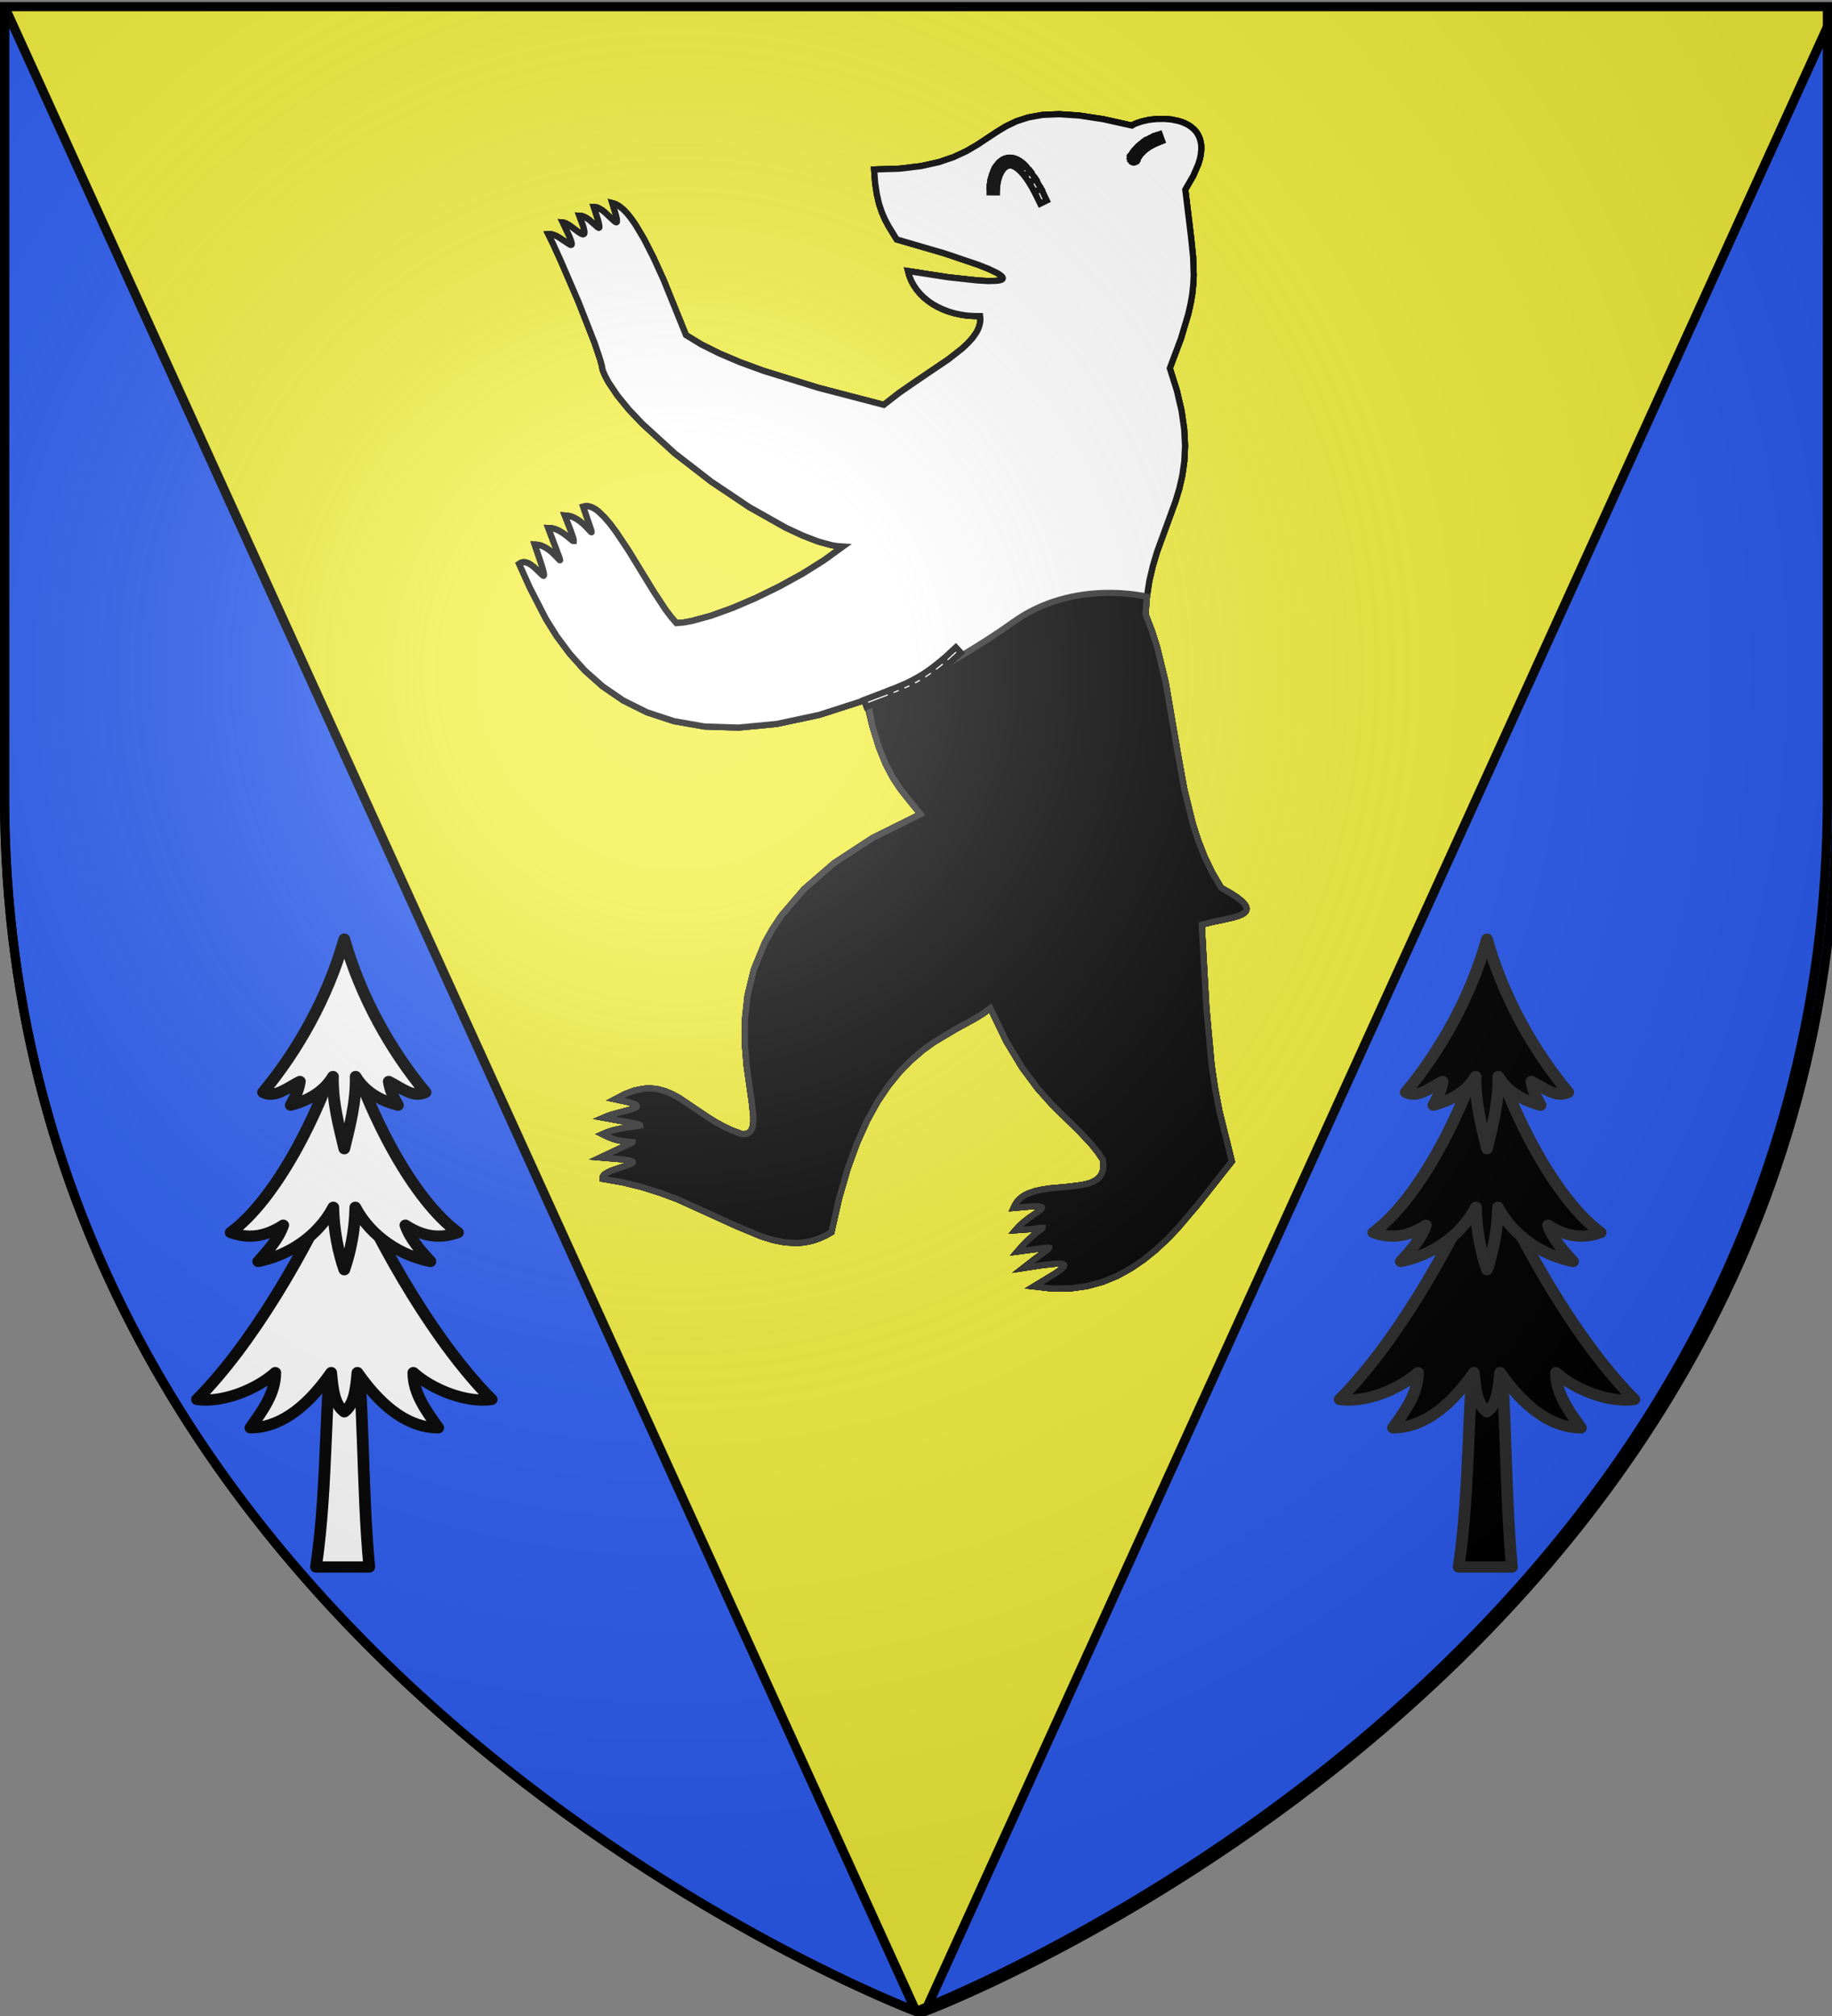 <svg xmlns="http://www.w3.org/2000/svg" xmlns:xlink="http://www.w3.org/1999/xlink" width="600" height="660" version="1.0"><rect width="100%" height="100%" fill="#808080" stroke="none"/><desc>Flag of Canton of Valais (Wallis)</desc><defs><radialGradient xlink:href="#b" id="c" cx="221.445" cy="226.331" r="300" fx="221.445" fy="226.331" gradientTransform="matrix(1.353 0 0 1.349 -77.63 -85.747)" gradientUnits="userSpaceOnUse"/><linearGradient id="b"><stop offset="0" style="stop-color:white;stop-opacity:.314"/><stop offset=".19" style="stop-color:white;stop-opacity:.251"/><stop offset=".6" style="stop-color:#6b6b6b;stop-opacity:.125"/><stop offset="1" style="stop-color:black;stop-opacity:.125"/></linearGradient></defs><g style="display:inline"><path d="M300 658.5s298.5-112.32 298.5-397.772V2.176H1.5v258.552C1.5 546.18 300 658.5 300 658.5" style="fill:#f2ef3c;fill-opacity:1;fill-rule:evenodd;stroke:none;stroke-width:1px;stroke-linecap:butt;stroke-linejoin:miter;stroke-opacity:1"/><path d="M300 658.5 1.5 2.176v258.552C1.5 546.18 300 658.5 300 658.5zM303 658.5 601.5 2.177v258.551C601.5 546.18 303 658.5 303 658.5z" style="fill:#2b5df2;fill-opacity:1;fill-rule:evenodd;stroke:#000;stroke-width:3;stroke-linecap:butt;stroke-linejoin:miter;stroke-miterlimit:4;stroke-dasharray:none;stroke-opacity:1"/></g><g style="display:inline"><g style="fill:#fff;fill-opacity:1;fill-rule:evenodd;stroke:#000;stroke-width:84.338;stroke-miterlimit:4;stroke-dasharray:none;stroke-opacity:1;display:inline"><desc style="fill:#fff;fill-opacity:1;stroke:#000;stroke-width:84.338;stroke-miterlimit:4;stroke-dasharray:none;stroke-opacity:1;visibility:visible" transform="matrix(.024 0 0 .024 160.022 30.38)">Master slide</desc><g style="fill:#fff;fill-opacity:1;stroke:#000;stroke-width:84.338;stroke-miterlimit:4;stroke-dasharray:none;stroke-opacity:1;visibility:visible" transform="matrix(.024 0 0 .024 160.022 30.38)"><desc>Slide</desc><g style="fill:#fff;fill-opacity:1;stroke:#000;stroke-width:84.338;stroke-miterlimit:4;stroke-dasharray:none;stroke-opacity:1"><desc>Group</desc><g style="fill:#fff;fill-opacity:1;stroke:#000;stroke-width:84.338;stroke-miterlimit:4;stroke-dasharray:none;stroke-opacity:1"><desc>Drawing</desc><g style="fill:#fff;fill-opacity:1;stroke:#000;stroke-width:84.338;stroke-miterlimit:4;stroke-dasharray:none;stroke-opacity:1"><path d="m5723 2431 19 68 26 65 34 62 40 59 46 55 52 52 58 47 63 44 68 38 72 34 77 29 80 24 83 18 86 13 89 6 91 1 4 38-2 38-7 38-11 37-15 37-20 37-52 74-66 73-78 73-187 146-442 299-227 157-211 164-898-234-749-232-319-117-282-120-244-122-208-127-305-753-138-303-128-252-120-201-57-81-54-68-53-55-52-42-25-16-24-13-24-9-24-6 49 162 11 49 2 18 1 14-1 9-1 4-2 2-2 2-2 1h-3l-3-1-8-3-8-6-21-18-121-113-35-27-36-21-18-9-19-6-17-3-18-1 53 165 14 53 7 36 1 12v8l-1 4-1 2-2 1-2 1-2 1-3-1-6-3-7-4-9-7-103-90-32-23-34-19-18-7-17-6-18-3-18-1 55 150 11 48 3 17v14l-2 11-1 4-2 3-3 2-3 2-3 1-4 1h-4l-4-1-10-3-11-5-12-7-27-18-30-22-64-48-31-22-31-18-14-7-14-5-12-4-12-1 83 176 23 57 12 39 3 13v10l-1 4-1 3-2 2-2 1-3 1h-3l-8-2-9-5-11-6-128-85-38-22-39-16-19-6-19-4-19-2-18 1 69 141 99 217 243 563 222 566 74 221 23 83 11 62 35 81 46 86 121 180 155 190 186 196 439 401 500 387 519 348 499 281 230 107 210 81 186 51 81 13 74 5-261 189-295 185-317 174-324 158-316 135-295 106-259 70-111 20-97 8-72-83-77-102-161-245-341-557-171-256-82-110-81-94-77-74-37-28-37-22-35-15-34-8-33-1-32 8 108 315 4 15 1 10v6l-1 1h-3l-2-1-6-5-16-17-53-56-35-34-41-34-45-31-50-26-27-10-27-7-29-5-29-2 78 200 37 109 4 16 2 11v4l-1 3-1 3v1h-1l-1 1h-3l-3-1-3-1-8-5-9-7-53-44-35-28-39-27-43-26-46-21-25-7-25-6-25-3-26-1 146 387 12 35 2 10v6l-1 1h-3l-2-2-6-5-8-8-50-52-34-33-39-34-45-31-49-25-25-10-27-7-28-5-28-1 87 256 24 79 13 52 2 17v12l-1 4-1 2-1 1-1 1h-1l-2 1-3-1-3-1-8-6-22-19-60-59-36-33-39-30-20-12-20-11-21-7-20-5-21-1-19 3-20 8-19 13 144 320 221 430 147 235 176 237 207 231 243 216 282 193 323 161 368 121 416 73 467 15 522-50 580-124 640-206 83 358 89 288 93 230 96 183 97 148 97 125 186 229-652 324-526 343-412 357-312 365-122 184-102 184-149 364-86 355-37 342v321l25 297 70 493 20 187 1 75-7 63-8 27-10 23-12 20-16 16-20 12-22 8-27 5-30 1-134-49-123-58-115-63-106-67-383-258-93-50-94-40-97-27-50-8-52-4h-53l-55 5-116 24-126 47-136 71 186 40 57 17 20 8 15 7 11 8 3 3 3 4 1 3 1 4-1 3-1 3-3 4-3 3-9 6-13 7-15 6-38 13-46 13-108 28-114 32-55 19-49 21 446 81 39 11 11 4 3 2 2 2 1 1v2h-1l-1 2-3 1-10 3-13 3-212 31-70 14-71 17-70 23-65 28 74 36 69 27 65 18 57 12 139 15h2l2 1h1v2l-1 1-2 2-6 4-66 29-361 170 285 24 83 12 29 6 21 6 13 6 5 4 2 3 2 3v2l-1 1-1 4-3 3-10 7-14 8-40 15-225 77-51 24-21 13-19 13-14 14-10 15-3 7-2 8v8l1 8 281 49 263 65 246 78 232 86 801 364 346 144 164 50 160 31 158 8 78-6 78-12 79-20 78-28 79-36 79-45 104-459 116-403 128-352 136-303 144-261 150-222 153-188 155-157 154-133 153-111 293-176 264-144 116-71 103-76 218 452 216 358 210 283 203 227 374 366 166 178 76 96 72 104 8 55v49l-6 43-12 39-18 33-23 29-29 25-33 21-37 18-41 15-91 22-210 26-225 20-109 16-103 23-94 33-43 22-39 25-34 30-31 34-26 39-20 44 221-20 72-3 50 2 17 2 12 4 5 2 3 2 3 3 1 3 1 3-1 3-1 4-2 4-7 8-10 10-28 22-37 26-90 62-97 77-45 43-41 47 184-13 117-13 35-5 22-1h6l2 1h1v3l-1 2-2 2-14 11-24 18-74 57-103 93-59 62-64 74 332-44 45-6 31-3h10l8 2 2 1 2 1v1h1v2l-1 2-2 3-5 6-19 16-70 51-110 80-145 113 260-40 175-19 57-1 22 1 17 3 13 4 5 2 4 3 3 3 1 4 1 3v4l-1 5-2 4-6 10-11 12-13 12-37 29-49 34-293 178 257 30 241-3 227-32 212-58 199-82 186-103 175-119 165-133 155-145 145-152 269-317 468-592-170-686-59-307-47-319-71-778-64-1138 141-37 152-31 142-33 61-18 51-21 21-12 17-13 13-14 9-15 3-8 1-8 1-9-1-9-6-19-11-21-17-22-24-25-66-54-95-62-127-72-121-206-104-214-87-222-74-228-116-471-88-485-167-976-115-474-73-230-87-224 19-241 34-220 48-202 56-189 252-690 53-175 41-182 27-193 10-209-12-227-36-250-64-275-96-305 152-405 99-332 33-145 23-135 13-129 6-123-8-246-27-262-80-660 108-186 70-162 22-73 13-67 5-63-1-57-9-52-14-47-21-43-25-39-31-34-35-30-38-26-42-22-45-19-47-15-100-21-103-8-103 2-99 11-91 20-79 26-34 15-29 17-391-87-329-50-274-18-228 10-191 34-163 53-142 68-131 80-263 174-148 86-172 80-202 69-243 54-292 35-349 11 14 183 23 154 30 131 38 113 43 100 49 92 111 181 652 190 453 153 154 61 108 52 37 22 25 20 9 9 6 8 3 8 1 7-2 7-5 6-7 5-10 5-28 7-38 5-107 3-145-8-405-44z" style="fill:#fff;fill-opacity:1;stroke:#000;stroke-width:84.338;stroke-miterlimit:4;stroke-dasharray:none;stroke-opacity:1"/><path d="m5723 2431 19 68 26 65 34 62 40 59 46 55 52 52 58 47 63 44 68 38 72 34 77 29 80 24 83 18 86 13 89 6 91 1 4 38-2 38-7 38-11 37-15 37-20 37-52 74-66 73-78 73-187 146-442 299-227 157-211 164-898-234-749-232-319-117-282-120-244-122-208-127-305-753-138-303-128-252-120-201-57-81-54-68-53-55-52-42-25-16-24-13-24-9-24-6 49 162 11 49 2 18 1 14-1 9-1 4-2 2-2 2-2 1h-3l-3-1-8-3-8-6-21-18-121-113-35-27-36-21-18-9-19-6-17-3-18-1 53 165 14 53 7 36 1 12v8l-1 4-1 2-2 1-2 1-2 1-3-1-6-3-7-4-9-7-103-90-32-23-34-19-18-7-17-6-18-3-18-1 55 150 11 48 3 17v14l-2 11-1 4-2 3-3 2-3 2-3 1-4 1h-4l-4-1-10-3-11-5-12-7-27-18-30-22-64-48-31-22-31-18-14-7-14-5-12-4-12-1 83 176 23 57 12 39 3 13v10l-1 4-1 3-2 2-2 1-3 1h-3l-8-2-9-5-11-6-128-85-38-22-39-16-19-6-19-4-19-2-18 1 69 141 99 217 243 563 222 566 74 221 23 83 11 62 35 81 46 86 121 180 155 190 186 196 439 401 500 387 519 348 499 281 230 107 210 81 186 51 81 13 74 5-261 189-295 185-317 174-324 158-316 135-295 106-259 70-111 20-97 8-72-83-77-102-161-245-341-557-171-256-82-110-81-94-77-74-37-28-37-22-35-15-34-8-33-1-32 8 108 315 4 15 1 10v6l-1 1h-3l-2-1-6-5-16-17-53-56-35-34-41-34-45-31-50-26-27-10-27-7-29-5-29-2 78 200 37 109 4 16 2 11v4l-1 3-1 3v1h-1l-1 1h-3l-3-1-3-1-8-5-9-7-53-44-35-28-39-27-43-26-46-21-25-7-25-6-25-3-26-1 146 387 12 35 2 10v6l-1 1h-3l-2-2-6-5-8-8-50-52-34-33-39-34-45-31-49-25-25-10-27-7-28-5-28-1 87 256 24 79 13 52 2 17v12l-1 4-1 2-1 1-1 1h-1l-2 1-3-1-3-1-8-6-22-19-60-59-36-33-39-30-20-12-20-11-21-7-20-5-21-1-19 3-20 8-19 13 144 320 221 430 147 235 176 237 207 231 243 216 282 193 323 161 368 121 416 73 467 15 522-50 580-124 640-206 83 358 89 288 93 230 96 183 97 148 97 125 186 229-652 324-526 343-412 357-312 365-122 184-102 184-149 364-86 355-37 342v321l25 297 70 493 20 187 1 75-7 63-8 27-10 23-12 20-16 16-20 12-22 8-27 5-30 1-134-49-123-58-115-63-106-67-383-258-93-50-94-40-97-27-50-8-52-4h-53l-55 5-116 24-126 47-136 71 186 40 57 17 20 8 15 7 11 8 3 3 3 4 1 3 1 4-1 3-1 3-3 4-3 3-9 6-13 7-15 6-38 13-46 13-108 28-114 32-55 19-49 21 446 81 39 11 11 4 3 2 2 2 1 1v2h-1l-1 2-3 1-10 3-13 3-212 31-70 14-71 17-70 23-65 28 74 36 69 27 65 18 57 12 139 15h2l2 1h1v2l-1 1-2 2-6 4-66 29-361 170 285 24 83 12 29 6 21 6 13 6 5 4 2 3 2 3v2l-1 1-1 4-3 3-10 7-14 8-40 15-225 77-51 24-21 13-19 13-14 14-10 15-3 7-2 8v8l1 8 281 49 263 65 246 78 232 86 801 364 346 144 164 50 160 31 158 8 78-6 78-12 79-20 78-28 79-36 79-45 104-459 116-403 128-352 136-303 144-261 150-222 153-188 155-157 154-133 153-111 293-176 264-144 116-71 103-76 218 452 216 358 210 283 203 227 374 366 166 178 76 96 72 104 8 55v49l-6 43-12 39-18 33-23 29-29 25-33 21-37 18-41 15-91 22-210 26-225 20-109 16-103 23-94 33-43 22-39 25-34 30-31 34-26 39-20 44 221-20 72-3 50 2 17 2 12 4 5 2 3 2 3 3 1 3 1 3-1 3-1 4-2 4-7 8-10 10-28 22-37 26-90 62-97 77-45 43-41 47 184-13 117-13 35-5 22-1h6l2 1h1v3l-1 2-2 2-14 11-24 18-74 57-103 93-59 62-64 74 332-44 45-6 31-3h10l8 2 2 1 2 1v1h1v2l-1 2-2 3-5 6-19 16-70 51-110 80-145 113 260-40 175-19 57-1 22 1 17 3 13 4 5 2 4 3 3 3 1 4 1 3v4l-1 5-2 4-6 10-11 12-13 12-37 29-49 34-293 178 257 30 241-3 227-32 212-58 199-82 186-103 175-119 165-133 155-145 145-152 269-317 468-592-170-686-59-307-47-319-71-778-64-1138 141-37 152-31 142-33 61-18 51-21 21-12 17-13 13-14 9-15 3-8 1-8 1-9-1-9-6-19-11-21-17-22-24-25-66-54-95-62-127-72-121-206-104-214-87-222-74-228-116-471-88-485-167-976-115-474-73-230-87-224 19-241 34-220 48-202 56-189 252-690 53-175 41-182 27-193 10-209-12-227-36-250-64-275-96-305 152-405 99-332 33-145 23-135 13-129 6-123-8-246-27-262-80-660 108-186 70-162 22-73 13-67 5-63-1-57-9-52-14-47-21-43-25-39-31-34-35-30-38-26-42-22-45-19-47-15-100-21-103-8-103 2-99 11-91 20-79 26-34 15-29 17-391-87-329-50-274-18-228 10-191 34-163 53-142 68-131 80-263 174-148 86-172 80-202 69-243 54-292 35-349 11 14 183 23 154 30 131 38 113 43 100 49 92 111 181 652 190 453 153 154 61 108 52 37 22 25 20 9 9 6 8 3 8 1 7-2 7-5 6-7 5-10 5-28 7-38 5-107 3-145-8-405-44-547-85" style="fill:#fff;fill-opacity:1;stroke:#000;stroke-width:84.338;stroke-miterlimit:4;stroke-dasharray:none;stroke-opacity:1"/></g></g><g style="fill:#fff;fill-opacity:1;stroke:#000;stroke-width:84.338;stroke-miterlimit:4;stroke-dasharray:none;stroke-opacity:1"><desc>Drawing</desc><g style="fill:#fff;fill-opacity:1;stroke:#000;stroke-width:84.338;stroke-miterlimit:4;stroke-dasharray:none;stroke-opacity:1"><g style="fill:#fff;fill-opacity:1;stroke:#000;stroke-width:84.338;stroke-miterlimit:4;stroke-dasharray:none;stroke-opacity:1"><path d="m6837 1358 1-63h100l-1 64h-50zM6888 1295h-50v-5z" style="fill:#fff;fill-opacity:1;stroke:#000;stroke-width:84.338;stroke-miterlimit:4;stroke-dasharray:none;stroke-opacity:1"/><path d="m6838 1290 7-65 50 5 49 6-7 65-49-6z" style="fill:#fff;fill-opacity:1;stroke:#000;stroke-width:84.338;stroke-miterlimit:4;stroke-dasharray:none;stroke-opacity:1"/><path d="m6895 1230-50-5 1-5z" style="fill:#fff;fill-opacity:1;stroke:#000;stroke-width:84.338;stroke-miterlimit:4;stroke-dasharray:none;stroke-opacity:1"/><path d="m6846 1220 13-63 49 10 49 11-13 63-49-11z" style="fill:#fff;fill-opacity:1;stroke:#000;stroke-width:84.338;stroke-miterlimit:4;stroke-dasharray:none;stroke-opacity:1"/><path d="m6908 1167-49-10 2-6z" style="fill:#fff;fill-opacity:1;stroke:#000;stroke-width:84.338;stroke-miterlimit:4;stroke-dasharray:none;stroke-opacity:1"/><path d="m6861 1151 20-60 47 16 48 16-20 60-48-16z" style="fill:#fff;fill-opacity:1;stroke:#000;stroke-width:84.338;stroke-miterlimit:4;stroke-dasharray:none;stroke-opacity:1"/><path d="m6928 1107-47-16 2-6z" style="fill:#fff;fill-opacity:1;stroke:#000;stroke-width:84.338;stroke-miterlimit:4;stroke-dasharray:none;stroke-opacity:1"/><path d="m6883 1085 26-54 45 22 45 22-26 54-45-22z" style="fill:#fff;fill-opacity:1;stroke:#000;stroke-width:84.338;stroke-miterlimit:4;stroke-dasharray:none;stroke-opacity:1"/><path d="m6954 1053-45-22 3-5z" style="fill:#fff;fill-opacity:1;stroke:#000;stroke-width:84.338;stroke-miterlimit:4;stroke-dasharray:none;stroke-opacity:1"/><path d="m6912 1026 15-24 42 27 43 26-15 25-43-27z" style="fill:#fff;fill-opacity:1;stroke:#000;stroke-width:84.338;stroke-miterlimit:4;stroke-dasharray:none;stroke-opacity:1"/><path d="m6969 1029-42-27 3-3z" style="fill:#fff;fill-opacity:1;stroke:#000;stroke-width:84.338;stroke-miterlimit:4;stroke-dasharray:none;stroke-opacity:1"/><path d="m6930 999 16-22 40 30 40 30-17 22-40-30z" style="fill:#fff;fill-opacity:1;stroke:#000;stroke-width:84.338;stroke-miterlimit:4;stroke-dasharray:none;stroke-opacity:1"/><path d="m6986 1007-40-30 4-4z" style="fill:#fff;fill-opacity:1;stroke:#000;stroke-width:84.338;stroke-miterlimit:4;stroke-dasharray:none;stroke-opacity:1"/><path d="m6950 973 18-20 36 35 37 34-18 19-37-34z" style="fill:#fff;fill-opacity:1;stroke:#000;stroke-width:84.338;stroke-miterlimit:4;stroke-dasharray:none;stroke-opacity:1"/><path d="m7004 988-36-35 4-4z" style="fill:#fff;fill-opacity:1;stroke:#000;stroke-width:84.338;stroke-miterlimit:4;stroke-dasharray:none;stroke-opacity:1"/><path d="m6972 949 19-16 33 38 32 38-20 17-32-38z" style="fill:#fff;fill-opacity:1;stroke:#000;stroke-width:84.338;stroke-miterlimit:4;stroke-dasharray:none;stroke-opacity:1"/><path d="m7024 971-33-38 6-4z" style="fill:#fff;fill-opacity:1;stroke:#000;stroke-width:84.338;stroke-miterlimit:4;stroke-dasharray:none;stroke-opacity:1"/><path d="m6997 929 20-13 27 42 27 42-20 13-27-42z" style="fill:#fff;fill-opacity:1;stroke:#000;stroke-width:84.338;stroke-miterlimit:4;stroke-dasharray:none;stroke-opacity:1"/><path d="m7044 958-27-42 7-4z" style="fill:#fff;fill-opacity:1;stroke:#000;stroke-width:84.338;stroke-miterlimit:4;stroke-dasharray:none;stroke-opacity:1"/><path d="m7024 912 22-10 20 46 21 46-22 9-21-45z" style="fill:#fff;fill-opacity:1;stroke:#000;stroke-width:84.338;stroke-miterlimit:4;stroke-dasharray:none;stroke-opacity:1"/><path d="m7066 948-20-46 8-2z" style="fill:#fff;fill-opacity:1;stroke:#000;stroke-width:84.338;stroke-miterlimit:4;stroke-dasharray:none;stroke-opacity:1"/><path d="m7054 900 23-7 13 49 12 48-23 6-13-48z" style="fill:#fff;fill-opacity:1;stroke:#000;stroke-width:84.338;stroke-miterlimit:4;stroke-dasharray:none;stroke-opacity:1"/><path d="m7090 942-13-49 8-1z" style="fill:#fff;fill-opacity:1;stroke:#000;stroke-width:84.338;stroke-miterlimit:4;stroke-dasharray:none;stroke-opacity:1"/><path d="m7085 892 25-2 4 50 4 49-24 3-4-50z" style="fill:#fff;fill-opacity:1;stroke:#000;stroke-width:84.338;stroke-miterlimit:4;stroke-dasharray:none;stroke-opacity:1"/><path d="m7114 940-4-50h8z" style="fill:#fff;fill-opacity:1;stroke:#000;stroke-width:84.338;stroke-miterlimit:4;stroke-dasharray:none;stroke-opacity:1"/><path d="m7118 890 26 2-4 50-4 50-26-3 4-49zM7140 942l4-50 8 1z" style="fill:#fff;fill-opacity:1;stroke:#000;stroke-width:84.338;stroke-miterlimit:4;stroke-dasharray:none;stroke-opacity:1"/><path d="m7152 893 27 7-12 49-12 48-27-7 12-48z" style="fill:#fff;fill-opacity:1;stroke:#000;stroke-width:84.338;stroke-miterlimit:4;stroke-dasharray:none;stroke-opacity:1"/><path d="m7167 949 12-49 7 2z" style="fill:#fff;fill-opacity:1;stroke:#000;stroke-width:84.338;stroke-miterlimit:4;stroke-dasharray:none;stroke-opacity:1"/><path d="m7186 902 28 12-19 46-19 46-28-11 19-46z" style="fill:#fff;fill-opacity:1;stroke:#000;stroke-width:84.338;stroke-miterlimit:4;stroke-dasharray:none;stroke-opacity:1"/><path d="m7195 960 19-46 6 3z" style="fill:#fff;fill-opacity:1;stroke:#000;stroke-width:84.338;stroke-miterlimit:4;stroke-dasharray:none;stroke-opacity:1"/><path d="m7220 917 29 17-25 43-25 43-29-16 25-44z" style="fill:#fff;fill-opacity:1;stroke:#000;stroke-width:84.338;stroke-miterlimit:4;stroke-dasharray:none;stroke-opacity:1"/><path d="m7224 977 25-43 5 3z" style="fill:#fff;fill-opacity:1;stroke:#000;stroke-width:84.338;stroke-miterlimit:4;stroke-dasharray:none;stroke-opacity:1"/><path d="m7254 937 30 22-30 40-29 41-30-23 29-40z" style="fill:#fff;fill-opacity:1;stroke:#000;stroke-width:84.338;stroke-miterlimit:4;stroke-dasharray:none;stroke-opacity:1"/><path d="m7254 999 30-40 4 3z" style="fill:#fff;fill-opacity:1;stroke:#000;stroke-width:84.338;stroke-miterlimit:4;stroke-dasharray:none;stroke-opacity:1"/><path d="m7288 962 31 28-33 37-33 38-32-28 33-38z" style="fill:#fff;fill-opacity:1;stroke:#000;stroke-width:84.338;stroke-miterlimit:4;stroke-dasharray:none;stroke-opacity:1"/><path d="m7286 1027 33-37 4 4z" style="fill:#fff;fill-opacity:1;stroke:#000;stroke-width:84.338;stroke-miterlimit:4;stroke-dasharray:none;stroke-opacity:1"/><path d="m7323 994 66 74-37 33-38 34-66-75 38-33z" style="fill:#fff;fill-opacity:1;stroke:#000;stroke-width:84.338;stroke-miterlimit:4;stroke-dasharray:none;stroke-opacity:1"/><path d="m7352 1101 37-33 4 5z" style="fill:#fff;fill-opacity:1;stroke:#000;stroke-width:84.338;stroke-miterlimit:4;stroke-dasharray:none;stroke-opacity:1"/><path d="m7393 1073 69 100-41 29-41 28-69-100 41-29z" style="fill:#fff;fill-opacity:1;stroke:#000;stroke-width:84.338;stroke-miterlimit:4;stroke-dasharray:none;stroke-opacity:1"/><path d="m7421 1202 41-29 3 4z" style="fill:#fff;fill-opacity:1;stroke:#000;stroke-width:84.338;stroke-miterlimit:4;stroke-dasharray:none;stroke-opacity:1"/><path d="m7465 1177 73 129-43 25-44 25-73-129 43-25z" style="fill:#fff;fill-opacity:1;stroke:#000;stroke-width:84.338;stroke-miterlimit:4;stroke-dasharray:none;stroke-opacity:1"/><path d="m7495 1331 43-25 2 3zM7540 1309l77 160-45 22-45 22-77-160 45-22z" style="fill:#fff;fill-opacity:1;stroke:#000;stroke-width:84.338;stroke-miterlimit:4;stroke-dasharray:none;stroke-opacity:1"/></g></g></g><g style="fill:#fff;fill-opacity:1;stroke:#000;stroke-width:84.338;stroke-miterlimit:4;stroke-dasharray:none;stroke-opacity:1"><desc>Drawing</desc><g style="fill:#fff;fill-opacity:1;stroke:#000;stroke-width:84.338;stroke-miterlimit:4;stroke-dasharray:none;stroke-opacity:1"><g style="fill:#fff;fill-opacity:1;stroke:#000;stroke-width:84.338;stroke-miterlimit:4;stroke-dasharray:none;stroke-opacity:1"><path d="m9192 658-56 21-18-47-17-47 57-21 17 47z" style="fill:#fff;fill-opacity:1;stroke:#000;stroke-width:84.338;stroke-miterlimit:4;stroke-dasharray:none;stroke-opacity:1"/><path d="m9118 632-20-46 3-1z" style="fill:#fff;fill-opacity:1;stroke:#000;stroke-width:84.338;stroke-miterlimit:4;stroke-dasharray:none;stroke-opacity:1"/><path d="m9138 678-50 22-20-46-20-46 50-22 20 46z" style="fill:#fff;fill-opacity:1;stroke:#000;stroke-width:84.338;stroke-miterlimit:4;stroke-dasharray:none;stroke-opacity:1"/><path d="m9068 654-23-44 3-2z" style="fill:#fff;fill-opacity:1;stroke:#000;stroke-width:84.338;stroke-miterlimit:4;stroke-dasharray:none;stroke-opacity:1"/><path d="m9091 698-45 24-23-45-23-44 45-23 23 44z" style="fill:#fff;fill-opacity:1;stroke:#000;stroke-width:84.338;stroke-miterlimit:4;stroke-dasharray:none;stroke-opacity:1"/><path d="m9023 677-26-43 3-1z" style="fill:#fff;fill-opacity:1;stroke:#000;stroke-width:84.338;stroke-miterlimit:4;stroke-dasharray:none;stroke-opacity:1"/><path d="m9048 720-39 24-26-43-26-43 40-24 26 43z" style="fill:#fff;fill-opacity:1;stroke:#000;stroke-width:84.338;stroke-miterlimit:4;stroke-dasharray:none;stroke-opacity:1"/><path d="m8983 701-29-41 3-2z" style="fill:#fff;fill-opacity:1;stroke:#000;stroke-width:84.338;stroke-miterlimit:4;stroke-dasharray:none;stroke-opacity:1"/><path d="m9011 742-34 24-29-41-29-41 35-24 29 41z" style="fill:#fff;fill-opacity:1;stroke:#000;stroke-width:84.338;stroke-miterlimit:4;stroke-dasharray:none;stroke-opacity:1"/><path d="m8948 725-31-39 2-2z" style="fill:#fff;fill-opacity:1;stroke:#000;stroke-width:84.338;stroke-miterlimit:4;stroke-dasharray:none;stroke-opacity:1"/><path d="m8979 764-30 25-31-39-31-39 30-25 31 39z" style="fill:#fff;fill-opacity:1;stroke:#000;stroke-width:84.338;stroke-miterlimit:4;stroke-dasharray:none;stroke-opacity:1"/><path d="m8918 750-34-37 3-2z" style="fill:#fff;fill-opacity:1;stroke:#000;stroke-width:84.338;stroke-miterlimit:4;stroke-dasharray:none;stroke-opacity:1"/><path d="m8952 786-26 24-34-37-34-36 26-24 34 37z" style="fill:#fff;fill-opacity:1;stroke:#000;stroke-width:84.338;stroke-miterlimit:4;stroke-dasharray:none;stroke-opacity:1"/><path d="m8892 773-36-34 2-2z" style="fill:#fff;fill-opacity:1;stroke:#000;stroke-width:84.338;stroke-miterlimit:4;stroke-dasharray:none;stroke-opacity:1"/><path d="m8928 808-22 23-36-35-36-34 22-23 36 34z" style="fill:#fff;fill-opacity:1;stroke:#000;stroke-width:84.338;stroke-miterlimit:4;stroke-dasharray:none;stroke-opacity:1"/><path d="m8870 796-38-32 2-2z" style="fill:#fff;fill-opacity:1;stroke:#000;stroke-width:84.338;stroke-miterlimit:4;stroke-dasharray:none;stroke-opacity:1"/><path d="m8909 828-18 22-39-32-38-32 18-22 38 32z" style="fill:#fff;fill-opacity:1;stroke:#000;stroke-width:84.338;stroke-miterlimit:4;stroke-dasharray:none;stroke-opacity:1"/><path d="m8852 818-40-30 2-2z" style="fill:#fff;fill-opacity:1;stroke:#000;stroke-width:84.338;stroke-miterlimit:4;stroke-dasharray:none;stroke-opacity:1"/><path d="m8893 847-15 20-40-29-41-30 15-20 40 30z" style="fill:#fff;fill-opacity:1;stroke:#000;stroke-width:84.338;stroke-miterlimit:4;stroke-dasharray:none;stroke-opacity:1"/><path d="m8838 838-43-27 2-3z" style="fill:#fff;fill-opacity:1;stroke:#000;stroke-width:84.338;stroke-miterlimit:4;stroke-dasharray:none;stroke-opacity:1"/><path d="m8880 865-12 18-42-27-42-27 11-18 43 27z" style="fill:#fff;fill-opacity:1;stroke:#000;stroke-width:84.338;stroke-miterlimit:4;stroke-dasharray:none;stroke-opacity:1"/><path d="m8826 856-44-25 2-2z" style="fill:#fff;fill-opacity:1;stroke:#000;stroke-width:84.338;stroke-miterlimit:4;stroke-dasharray:none;stroke-opacity:1"/><path d="m8870 880-9 16-44-25-43-24 8-16 44 25z" style="fill:#fff;fill-opacity:1;stroke:#000;stroke-width:84.338;stroke-miterlimit:4;stroke-dasharray:none;stroke-opacity:1"/><path d="m8817 871-45-22 2-2z" style="fill:#fff;fill-opacity:1;stroke:#000;stroke-width:84.338;stroke-miterlimit:4;stroke-dasharray:none;stroke-opacity:1"/><path d="m8862 893-6 13-45-22-45-22 6-13 45 22z" style="fill:#fff;fill-opacity:1;stroke:#000;stroke-width:84.338;stroke-miterlimit:4;stroke-dasharray:none;stroke-opacity:1"/><path d="m8811 884-46-19 1-3z" style="fill:#fff;fill-opacity:1;stroke:#000;stroke-width:84.338;stroke-miterlimit:4;stroke-dasharray:none;stroke-opacity:1"/><path d="m8857 904-4 9-46-19-46-20 4-9 46 19z" style="fill:#fff;fill-opacity:1;stroke:#000;stroke-width:84.338;stroke-miterlimit:4;stroke-dasharray:none;stroke-opacity:1"/><path d="m8807 894-47-17 1-3z" style="fill:#fff;fill-opacity:1;stroke:#000;stroke-width:84.338;stroke-miterlimit:4;stroke-dasharray:none;stroke-opacity:1"/><path d="m8854 911-3 8-47-17-47-17 3-8 47 17z" style="fill:#fff;fill-opacity:1;stroke:#000;stroke-width:84.338;stroke-miterlimit:4;stroke-dasharray:none;stroke-opacity:1"/><path d="m8804 902 47 17-4 8-4 7-7 6-7 5-8 4-8 2-9 1-8-1-9-2-8-4-7-4-6-7-5-7-4-8-2-8-1-9zM8754 902v-27h100v27h-100z" style="fill:#fff;fill-opacity:1;stroke:#000;stroke-width:84.338;stroke-miterlimit:4;stroke-dasharray:none;stroke-opacity:1"/></g></g></g><g style="fill:#fff;fill-opacity:1;stroke:#000;stroke-width:84.338;stroke-miterlimit:4;stroke-dasharray:none;stroke-opacity:1"><desc>Drawing</desc><g style="fill:#fff;fill-opacity:1;stroke:#000;stroke-width:84.338;stroke-miterlimit:4;stroke-dasharray:none;stroke-opacity:1"><g style="fill:#fff;fill-opacity:1;stroke:#000;stroke-width:84.338;stroke-miterlimit:4;stroke-dasharray:none;stroke-opacity:1"><path d="m5122 8282 348-132 18 47 17 47-347 132-18-47z" style="fill:#fff;fill-opacity:1;stroke:#000;stroke-width:84.338;stroke-miterlimit:4;stroke-dasharray:none;stroke-opacity:1"/><path d="m5488 8197 18 46-1 1z" style="fill:#fff;fill-opacity:1;stroke:#000;stroke-width:84.338;stroke-miterlimit:4;stroke-dasharray:none;stroke-opacity:1"/><path d="m5469 8150 151-60 18 47 19 46-151 60-18-46z" style="fill:#fff;fill-opacity:1;stroke:#000;stroke-width:84.338;stroke-miterlimit:4;stroke-dasharray:none;stroke-opacity:1"/><path d="m5638 8137 21 45-2 1z" style="fill:#fff;fill-opacity:1;stroke:#000;stroke-width:84.338;stroke-miterlimit:4;stroke-dasharray:none;stroke-opacity:1"/><path d="m5617 8091 144-65 21 45 21 46-144 65-21-45z" style="fill:#fff;fill-opacity:1;stroke:#000;stroke-width:84.338;stroke-miterlimit:4;stroke-dasharray:none;stroke-opacity:1"/><path d="m5782 8071 24 44-3 2z" style="fill:#fff;fill-opacity:1;stroke:#000;stroke-width:84.338;stroke-miterlimit:4;stroke-dasharray:none;stroke-opacity:1"/><path d="m5758 8027 142-79 24 44 25 44-143 79-24-44z" style="fill:#fff;fill-opacity:1;stroke:#000;stroke-width:84.338;stroke-miterlimit:4;stroke-dasharray:none;stroke-opacity:1"/><path d="m5924 7992 28 42-3 2z" style="fill:#fff;fill-opacity:1;stroke:#000;stroke-width:84.338;stroke-miterlimit:4;stroke-dasharray:none;stroke-opacity:1"/><path d="m5897 7951 148-100 28 41 28 42-149 100-28-42z" style="fill:#fff;fill-opacity:1;stroke:#000;stroke-width:84.338;stroke-miterlimit:4;stroke-dasharray:none;stroke-opacity:1"/><path d="m6073 7892 31 39-3 3z" style="fill:#fff;fill-opacity:1;stroke:#000;stroke-width:84.338;stroke-miterlimit:4;stroke-dasharray:none;stroke-opacity:1"/><path d="m6041 7853 160-128 31 39 32 40-160 127-31-39z" style="fill:#fff;fill-opacity:1;stroke:#000;stroke-width:84.338;stroke-miterlimit:4;stroke-dasharray:none;stroke-opacity:1"/><path d="m6232 7764 34 37-2 3z" style="fill:#fff;fill-opacity:1;stroke:#000;stroke-width:84.338;stroke-miterlimit:4;stroke-dasharray:none;stroke-opacity:1"/><path d="m6199 7728 177-164 34 37 34 37-178 163-34-37z" style="fill:#fff;fill-opacity:1;stroke:#000;stroke-width:84.338;stroke-miterlimit:4;stroke-dasharray:none;stroke-opacity:1"/></g></g></g></g></g></g><g style="fill:#fff;fill-opacity:1;display:inline"><path d="M-950.571 702.2h41.545c-6.032-66.759-3.887-144.129-11.101-184.744h-16.73c-7.214 40.615-4.199 117.985-13.714 184.744" style="fill:#fff;fill-opacity:1;fill-rule:evenodd;stroke:#000;stroke-width:9.114;stroke-linecap:round;stroke-linejoin:round;stroke-miterlimit:4;stroke-dasharray:none;stroke-opacity:1" transform="matrix(.42 0 0 .403 502.733 230.026)"/><path d="M-928.492 576.139c7.66-5.955 9.056-17.979 10.225-31.87 20.704 30.829 42.026 44.852 63.04 44.869-9.881-14.49-19.453-28.045-19.44-44.87 14.8 13.805 41.349 24.809 61.096 21.806-42.004-43.992-84.627-118.796-114.921-190.798-30.295 72.002-72.917 146.806-114.921 190.798 19.747 3.003 46.295-8 61.096-21.805.012 16.824-9.56 30.38-19.44 44.869 21.013-.017 42.336-14.04 63.04-44.87 1.168 13.892 2.564 25.916 10.225 31.87" style="fill:#fff;fill-opacity:1;fill-rule:evenodd;stroke:#000;stroke-width:9.114;stroke-linecap:round;stroke-linejoin:round;stroke-miterlimit:4;stroke-dasharray:none;stroke-opacity:1" transform="matrix(.42 0 0 .403 502.733 230.026)"/><path d="M-928.492 460.696c4.775-14.398 8.25-32.15 8.581-50.741 12.3 24.32 35.985 39.414 58.56 44.025-7.062-8.147-15.79-17.972-19.52-29.474 15.338 10.376 28.455 10.689 41.016 5.97-34.155-26.175-69.143-93.444-88.637-161.552-19.495 68.108-54.483 135.377-88.638 161.551 12.561 4.72 25.678 4.407 41.016-5.97-3.73 11.503-12.457 21.328-19.52 29.475 22.575-4.61 46.26-19.705 58.56-44.025.331 18.59 3.807 36.343 8.582 50.741" style="fill:#fff;fill-opacity:1;fill-rule:evenodd;stroke:#000;stroke-width:9.114;stroke-linecap:round;stroke-linejoin:round;stroke-miterlimit:4;stroke-dasharray:none;stroke-opacity:1" transform="matrix(.42 0 0 .403 502.733 230.026)"/><path d="M-928.492 362.368c4.344-18.74 9.291-38.284 8.848-58.63 7.8 13.787 21.985 20.346 32.977 23.291-3.457-6.425-6.116-12.047-7.18-19.276 9.574 4.953 19.414 13.922 28.722 8.835-27.038-33.867-50.619-77.371-63.367-124.49-12.749 47.119-36.33 90.623-63.368 124.49 9.308 5.087 19.148-3.882 28.723-8.835-1.064 7.229-3.724 12.85-7.181 19.276 10.992-2.945 25.176-9.504 32.978-23.292-.444 20.347 4.504 39.89 8.848 58.631" style="fill:#fff;fill-opacity:1;fill-rule:evenodd;stroke:#000;stroke-width:9.114;stroke-linecap:round;stroke-linejoin:round;stroke-miterlimit:4;stroke-dasharray:none;stroke-opacity:1" transform="matrix(.42 0 0 .403 502.733 230.026)"/></g><g style="fill:#000;fill-opacity:1;stroke:#2d2d2d;stroke-opacity:1;display:inline"><path d="M-950.571 702.2h41.545c-6.032-66.759-3.887-144.129-11.101-184.744h-16.73c-7.214 40.615-4.199 117.985-13.714 184.744" style="fill:#000;fill-opacity:1;fill-rule:evenodd;stroke:#2d2d2d;stroke-width:9.114;stroke-linecap:round;stroke-linejoin:round;stroke-miterlimit:4;stroke-dasharray:none;stroke-opacity:1" transform="matrix(.42 0 0 .403 876.968 230.026)"/><path d="M-928.492 576.139c7.66-5.955 9.056-17.979 10.225-31.87 20.704 30.829 42.026 44.852 63.04 44.869-9.881-14.49-19.453-28.045-19.44-44.87 14.8 13.805 41.349 24.809 61.096 21.806-42.004-43.992-84.627-118.796-114.921-190.798-30.295 72.002-72.917 146.806-114.921 190.798 19.747 3.003 46.295-8 61.096-21.805.012 16.824-9.56 30.38-19.44 44.869 21.013-.017 42.336-14.04 63.04-44.87 1.168 13.892 2.564 25.916 10.225 31.87" style="fill:#000;fill-opacity:1;fill-rule:evenodd;stroke:#2d2d2d;stroke-width:9.114;stroke-linecap:round;stroke-linejoin:round;stroke-miterlimit:4;stroke-dasharray:none;stroke-opacity:1" transform="matrix(.42 0 0 .403 876.968 230.026)"/><path d="M-928.492 460.696c4.775-14.398 8.25-32.15 8.581-50.741 12.3 24.32 35.985 39.414 58.56 44.025-7.062-8.147-15.79-17.972-19.52-29.474 15.338 10.376 28.455 10.689 41.016 5.97-34.155-26.175-69.143-93.444-88.637-161.552-19.495 68.108-54.483 135.377-88.638 161.551 12.561 4.72 25.678 4.407 41.016-5.97-3.73 11.503-12.457 21.328-19.52 29.475 22.575-4.61 46.26-19.705 58.56-44.025.331 18.59 3.807 36.343 8.582 50.741" style="fill:#000;fill-opacity:1;fill-rule:evenodd;stroke:#2d2d2d;stroke-width:9.114;stroke-linecap:round;stroke-linejoin:round;stroke-miterlimit:4;stroke-dasharray:none;stroke-opacity:1" transform="matrix(.42 0 0 .403 876.968 230.026)"/><path d="M-928.492 362.368c4.344-18.74 9.291-38.284 8.848-58.63 7.8 13.787 21.985 20.346 32.977 23.291-3.457-6.425-6.116-12.047-7.18-19.276 9.574 4.953 19.414 13.922 28.722 8.835-27.038-33.867-50.619-77.371-63.367-124.49-12.749 47.119-36.33 90.623-63.368 124.49 9.308 5.087 19.148-3.882 28.723-8.835-1.064 7.229-3.724 12.85-7.181 19.276 10.992-2.945 25.176-9.504 32.978-23.292-.444 20.347 4.504 39.89 8.848 58.631" style="fill:#000;fill-opacity:1;fill-rule:evenodd;stroke:#2d2d2d;stroke-width:9.114;stroke-linecap:round;stroke-linejoin:round;stroke-miterlimit:4;stroke-dasharray:none;stroke-opacity:1" transform="matrix(.42 0 0 .403 876.968 230.026)"/></g><g style="fill:#fff;fill-opacity:1;fill-rule:evenodd;stroke:#000;stroke-width:84.338;stroke-miterlimit:4;stroke-dasharray:none;stroke-opacity:1;display:inline"><desc style="fill:#fff;fill-opacity:1;stroke:#000;stroke-width:84.338;stroke-miterlimit:4;stroke-dasharray:none;stroke-opacity:1;visibility:visible" transform="matrix(.024 0 0 .024 160.022 30.38)">Master slide</desc><g style="fill:#fff;fill-opacity:1;stroke:#000;stroke-width:84.338;stroke-miterlimit:4;stroke-dasharray:none;stroke-opacity:1;visibility:visible" transform="matrix(.024 0 0 .024 160.022 30.38)"><desc>Slide</desc><g style="fill:#fff;fill-opacity:1;stroke:#000;stroke-width:84.338;stroke-miterlimit:4;stroke-dasharray:none;stroke-opacity:1"><desc>Group</desc><g style="fill:#fff;fill-opacity:1;stroke:#000;stroke-width:84.338;stroke-miterlimit:4;stroke-dasharray:none;stroke-opacity:1"><desc>Drawing</desc><g style="fill:#fff;fill-opacity:1;stroke:#000;stroke-width:84.338;stroke-miterlimit:4;stroke-dasharray:none;stroke-opacity:1"><path d="m5723 2431 19 68 26 65 34 62 40 59 46 55 52 52 58 47 63 44 68 38 72 34 77 29 80 24 83 18 86 13 89 6 91 1 4 38-2 38-7 38-11 37-15 37-20 37-52 74-66 73-78 73-187 146-442 299-227 157-211 164-898-234-749-232-319-117-282-120-244-122-208-127-305-753-138-303-128-252-120-201-57-81-54-68-53-55-52-42-25-16-24-13-24-9-24-6 49 162 11 49 2 18 1 14-1 9-1 4-2 2-2 2-2 1h-3l-3-1-8-3-8-6-21-18-121-113-35-27-36-21-18-9-19-6-17-3-18-1 53 165 14 53 7 36 1 12v8l-1 4-1 2-2 1-2 1-2 1-3-1-6-3-7-4-9-7-103-90-32-23-34-19-18-7-17-6-18-3-18-1 55 150 11 48 3 17v14l-2 11-1 4-2 3-3 2-3 2-3 1-4 1h-4l-4-1-10-3-11-5-12-7-27-18-30-22-64-48-31-22-31-18-14-7-14-5-12-4-12-1 83 176 23 57 12 39 3 13v10l-1 4-1 3-2 2-2 1-3 1h-3l-8-2-9-5-11-6-128-85-38-22-39-16-19-6-19-4-19-2-18 1 69 141 99 217 243 563 222 566 74 221 23 83 11 62 35 81 46 86 121 180 155 190 186 196 439 401 500 387 519 348 499 281 230 107 210 81 186 51 81 13 74 5-261 189-295 185-317 174-324 158-316 135-295 106-259 70-111 20-97 8-72-83-77-102-161-245-341-557-171-256-82-110-81-94-77-74-37-28-37-22-35-15-34-8-33-1-32 8 108 315 4 15 1 10v6l-1 1h-3l-2-1-6-5-16-17-53-56-35-34-41-34-45-31-50-26-27-10-27-7-29-5-29-2 78 200 37 109 4 16 2 11v4l-1 3-1 3v1h-1l-1 1h-3l-3-1-3-1-8-5-9-7-53-44-35-28-39-27-43-26-46-21-25-7-25-6-25-3-26-1 146 387 12 35 2 10v6l-1 1h-3l-2-2-6-5-8-8-50-52-34-33-39-34-45-31-49-25-25-10-27-7-28-5-28-1 87 256 24 79 13 52 2 17v12l-1 4-1 2-1 1-1 1h-1l-2 1-3-1-3-1-8-6-22-19-60-59-36-33-39-30-20-12-20-11-21-7-20-5-21-1-19 3-20 8-19 13 144 320 221 430 147 235 176 237 207 231 243 216 282 193 323 161 368 121 416 73 467 15 522-50 580-124 640-206 83 358 89 288 93 230 96 183 97 148 97 125 186 229-652 324-526 343-412 357-312 365-122 184-102 184-149 364-86 355-37 342v321l25 297 70 493 20 187 1 75-7 63-8 27-10 23-12 20-16 16-20 12-22 8-27 5-30 1-134-49-123-58-115-63-106-67-383-258-93-50-94-40-97-27-50-8-52-4h-53l-55 5-116 24-126 47-136 71 186 40 57 17 20 8 15 7 11 8 3 3 3 4 1 3 1 4-1 3-1 3-3 4-3 3-9 6-13 7-15 6-38 13-46 13-108 28-114 32-55 19-49 21 446 81 39 11 11 4 3 2 2 2 1 1v2h-1l-1 2-3 1-10 3-13 3-212 31-70 14-71 17-70 23-65 28 74 36 69 27 65 18 57 12 139 15h2l2 1h1v2l-1 1-2 2-6 4-66 29-361 170 285 24 83 12 29 6 21 6 13 6 5 4 2 3 2 3v2l-1 1-1 4-3 3-10 7-14 8-40 15-225 77-51 24-21 13-19 13-14 14-10 15-3 7-2 8v8l1 8 281 49 263 65 246 78 232 86 801 364 346 144 164 50 160 31 158 8 78-6 78-12 79-20 78-28 79-36 79-45 104-459 116-403 128-352 136-303 144-261 150-222 153-188 155-157 154-133 153-111 293-176 264-144 116-71 103-76 218 452 216 358 210 283 203 227 374 366 166 178 76 96 72 104 8 55v49l-6 43-12 39-18 33-23 29-29 25-33 21-37 18-41 15-91 22-210 26-225 20-109 16-103 23-94 33-43 22-39 25-34 30-31 34-26 39-20 44 221-20 72-3 50 2 17 2 12 4 5 2 3 2 3 3 1 3 1 3-1 3-1 4-2 4-7 8-10 10-28 22-37 26-90 62-97 77-45 43-41 47 184-13 117-13 35-5 22-1h6l2 1h1v3l-1 2-2 2-14 11-24 18-74 57-103 93-59 62-64 74 332-44 45-6 31-3h10l8 2 2 1 2 1v1h1v2l-1 2-2 3-5 6-19 16-70 51-110 80-145 113 260-40 175-19 57-1 22 1 17 3 13 4 5 2 4 3 3 3 1 4 1 3v4l-1 5-2 4-6 10-11 12-13 12-37 29-49 34-293 178 257 30 241-3 227-32 212-58 199-82 186-103 175-119 165-133 155-145 145-152 269-317 468-592-170-686-59-307-47-319-71-778-64-1138 141-37 152-31 142-33 61-18 51-21 21-12 17-13 13-14 9-15 3-8 1-8 1-9-1-9-6-19-11-21-17-22-24-25-66-54-95-62-127-72-121-206-104-214-87-222-74-228-116-471-88-485-167-976-115-474-73-230-87-224 19-241 34-220 48-202 56-189 252-690 53-175 41-182 27-193 10-209-12-227-36-250-64-275-96-305 152-405 99-332 33-145 23-135 13-129 6-123-8-246-27-262-80-660 108-186 70-162 22-73 13-67 5-63-1-57-9-52-14-47-21-43-25-39-31-34-35-30-38-26-42-22-45-19-47-15-100-21-103-8-103 2-99 11-91 20-79 26-34 15-29 17-391-87-329-50-274-18-228 10-191 34-163 53-142 68-131 80-263 174-148 86-172 80-202 69-243 54-292 35-349 11 14 183 23 154 30 131 38 113 43 100 49 92 111 181 652 190 453 153 154 61 108 52 37 22 25 20 9 9 6 8 3 8 1 7-2 7-5 6-7 5-10 5-28 7-38 5-107 3-145-8-405-44z" style="fill:#fff;fill-opacity:1;stroke:#000;stroke-width:84.338;stroke-miterlimit:4;stroke-dasharray:none;stroke-opacity:1"/><g style="fill:#fff;fill-opacity:1;stroke:#000;stroke-width:84.338;stroke-miterlimit:4;stroke-dasharray:none;stroke-opacity:1"><path d="M8983 6874s-994.957-249.402-1822.17 345.165c-808.743 581.29-1971.887 1141.368-1971.887 1141.368L5237 8637l89 288 93 230 96 183 97 148 97 125 186 229-652 324-526 343-412 357-312 365-122 184-102 184-149 364-86 355-37 342v321l25 297 70 493 20 187 1 75-7 63-8 27-10 23-12 20-16 16-20 12-22 8-27 5-30 1-134-49-123-58-115-63-106-67-383-258-93-50-94-40-97-27-50-8-52-4h-53l-55 5-116 24-126 47-136 71 186 40 57 17 20 8 15 7 11 8 3 3 3 4 1 3 1 4-1 3-1 3-3 4-3 3-9 6-13 7-15 6-38 13-46 13-108 28-114 32-55 19-49 21 446 81 39 11 11 4 3 2 2 2 1 1v2h-1l-1 2-3 1-10 3-13 3-212 31-70 14-71 17-70 23-65 28 74 36 69 27 65 18 57 12 139 15h2l2 1h1v2l-1 1-2 2-6 4-66 29-361 170 285 24 83 12 29 6 21 6 13 6 5 4 2 3 2 3v2l-1 1-1 4-3 3-10 7-14 8-40 15-225 77-51 24-21 13-19 13-14 14-10 15-3 7-2 8v8l1 8 281 49 263 65 246 78 232 86 801 364 346 144 164 50 160 31 158 8 78-6 78-12 79-20 78-28 79-36 79-45 104-459 116-403 128-352 136-303 144-261 150-222 153-188 155-157 154-133 153-111 293-176 264-144 116-71 103-76 218 452 216 358 210 283 203 227 374 366 166 178 76 96 72 104 8 55v49l-6 43-12 39-18 33-23 29-29 25-33 21-37 18-41 15-91 22-210 26-225 20-109 16-103 23-94 33-43 22-39 25-34 30-31 34-26 39-20 44 221-20 72-3 50 2 17 2 12 4 5 2 3 2 3 3 1 3 1 3-1 3-1 4-2 4-7 8-10 10-28 22-37 26-90 62-97 77-45 43-41 47 184-13 117-13 35-5 22-1h6l2 1h1v3l-1 2-2 2-14 11-24 18-74 57-103 93-59 62-64 74 332-44 45-6 31-3h10l8 2 2 1 2 1v1h1v2l-1 2-2 3-5 6-19 16-70 51-110 80-145 113 260-40 175-19 57-1 22 1 17 3 13 4 5 2 4 3 3 3 1 4 1 3v4l-1 5-2 4-6 10-11 12-13 12-37 29-49 34-293 178 257 30 241-3 227-32 212-58 199-82 186-103 175-119 165-133 155-145 145-152 269-317 468-592-170-686-59-307-47-319-71-778-64-1138 141-37 152-31 142-33 61-18 51-21 21-12 17-13 13-14 9-15 3-8 1-8 1-9-1-9-6-19-11-21-17-22-24-25-66-54-95-62-127-72-121-206-104-214-87-222-74-228-116-471-88-485-167-976-115-474-73-230-87-224z" style="fill:#000;fill-opacity:1;stroke:#2d2d2d;stroke-width:84.338;stroke-miterlimit:4;stroke-dasharray:none;stroke-opacity:1"/></g></g></g><g style="fill:#fff;fill-opacity:1;stroke:#000;stroke-width:84.338;stroke-miterlimit:4;stroke-dasharray:none;stroke-opacity:1"><desc>Drawing</desc><g style="fill:#fff;fill-opacity:1;stroke:#000;stroke-width:84.338;stroke-miterlimit:4;stroke-dasharray:none;stroke-opacity:1"><g style="fill:#fff;fill-opacity:1;stroke:#000;stroke-width:84.338;stroke-miterlimit:4;stroke-dasharray:none;stroke-opacity:1"><path d="m6837 1358 1-63h100l-1 64h-50zM6888 1295h-50v-5z" style="fill:#fff;fill-opacity:1;stroke:#000;stroke-width:84.338;stroke-miterlimit:4;stroke-dasharray:none;stroke-opacity:1"/><path d="m6838 1290 7-65 50 5 49 6-7 65-49-6z" style="fill:#fff;fill-opacity:1;stroke:#000;stroke-width:84.338;stroke-miterlimit:4;stroke-dasharray:none;stroke-opacity:1"/><path d="m6895 1230-50-5 1-5z" style="fill:#fff;fill-opacity:1;stroke:#000;stroke-width:84.338;stroke-miterlimit:4;stroke-dasharray:none;stroke-opacity:1"/><path d="m6846 1220 13-63 49 10 49 11-13 63-49-11z" style="fill:#fff;fill-opacity:1;stroke:#000;stroke-width:84.338;stroke-miterlimit:4;stroke-dasharray:none;stroke-opacity:1"/><path d="m6908 1167-49-10 2-6z" style="fill:#fff;fill-opacity:1;stroke:#000;stroke-width:84.338;stroke-miterlimit:4;stroke-dasharray:none;stroke-opacity:1"/><path d="m6861 1151 20-60 47 16 48 16-20 60-48-16z" style="fill:#fff;fill-opacity:1;stroke:#000;stroke-width:84.338;stroke-miterlimit:4;stroke-dasharray:none;stroke-opacity:1"/><path d="m6928 1107-47-16 2-6z" style="fill:#fff;fill-opacity:1;stroke:#000;stroke-width:84.338;stroke-miterlimit:4;stroke-dasharray:none;stroke-opacity:1"/><path d="m6883 1085 26-54 45 22 45 22-26 54-45-22z" style="fill:#fff;fill-opacity:1;stroke:#000;stroke-width:84.338;stroke-miterlimit:4;stroke-dasharray:none;stroke-opacity:1"/><path d="m6954 1053-45-22 3-5z" style="fill:#fff;fill-opacity:1;stroke:#000;stroke-width:84.338;stroke-miterlimit:4;stroke-dasharray:none;stroke-opacity:1"/><path d="m6912 1026 15-24 42 27 43 26-15 25-43-27z" style="fill:#fff;fill-opacity:1;stroke:#000;stroke-width:84.338;stroke-miterlimit:4;stroke-dasharray:none;stroke-opacity:1"/><path d="m6969 1029-42-27 3-3z" style="fill:#fff;fill-opacity:1;stroke:#000;stroke-width:84.338;stroke-miterlimit:4;stroke-dasharray:none;stroke-opacity:1"/><path d="m6930 999 16-22 40 30 40 30-17 22-40-30z" style="fill:#fff;fill-opacity:1;stroke:#000;stroke-width:84.338;stroke-miterlimit:4;stroke-dasharray:none;stroke-opacity:1"/><path d="m6986 1007-40-30 4-4z" style="fill:#fff;fill-opacity:1;stroke:#000;stroke-width:84.338;stroke-miterlimit:4;stroke-dasharray:none;stroke-opacity:1"/><path d="m6950 973 18-20 36 35 37 34-18 19-37-34z" style="fill:#fff;fill-opacity:1;stroke:#000;stroke-width:84.338;stroke-miterlimit:4;stroke-dasharray:none;stroke-opacity:1"/><path d="m7004 988-36-35 4-4z" style="fill:#fff;fill-opacity:1;stroke:#000;stroke-width:84.338;stroke-miterlimit:4;stroke-dasharray:none;stroke-opacity:1"/><path d="m6972 949 19-16 33 38 32 38-20 17-32-38z" style="fill:#fff;fill-opacity:1;stroke:#000;stroke-width:84.338;stroke-miterlimit:4;stroke-dasharray:none;stroke-opacity:1"/><path d="m7024 971-33-38 6-4z" style="fill:#fff;fill-opacity:1;stroke:#000;stroke-width:84.338;stroke-miterlimit:4;stroke-dasharray:none;stroke-opacity:1"/><path d="m6997 929 20-13 27 42 27 42-20 13-27-42z" style="fill:#fff;fill-opacity:1;stroke:#000;stroke-width:84.338;stroke-miterlimit:4;stroke-dasharray:none;stroke-opacity:1"/><path d="m7044 958-27-42 7-4z" style="fill:#fff;fill-opacity:1;stroke:#000;stroke-width:84.338;stroke-miterlimit:4;stroke-dasharray:none;stroke-opacity:1"/><path d="m7024 912 22-10 20 46 21 46-22 9-21-45z" style="fill:#fff;fill-opacity:1;stroke:#000;stroke-width:84.338;stroke-miterlimit:4;stroke-dasharray:none;stroke-opacity:1"/><path d="m7066 948-20-46 8-2z" style="fill:#fff;fill-opacity:1;stroke:#000;stroke-width:84.338;stroke-miterlimit:4;stroke-dasharray:none;stroke-opacity:1"/><path d="m7054 900 23-7 13 49 12 48-23 6-13-48z" style="fill:#fff;fill-opacity:1;stroke:#000;stroke-width:84.338;stroke-miterlimit:4;stroke-dasharray:none;stroke-opacity:1"/><path d="m7090 942-13-49 8-1z" style="fill:#fff;fill-opacity:1;stroke:#000;stroke-width:84.338;stroke-miterlimit:4;stroke-dasharray:none;stroke-opacity:1"/><path d="m7085 892 25-2 4 50 4 49-24 3-4-50z" style="fill:#fff;fill-opacity:1;stroke:#000;stroke-width:84.338;stroke-miterlimit:4;stroke-dasharray:none;stroke-opacity:1"/><path d="m7114 940-4-50h8z" style="fill:#fff;fill-opacity:1;stroke:#000;stroke-width:84.338;stroke-miterlimit:4;stroke-dasharray:none;stroke-opacity:1"/><path d="m7118 890 26 2-4 50-4 50-26-3 4-49zM7140 942l4-50 8 1z" style="fill:#fff;fill-opacity:1;stroke:#000;stroke-width:84.338;stroke-miterlimit:4;stroke-dasharray:none;stroke-opacity:1"/><path d="m7152 893 27 7-12 49-12 48-27-7 12-48z" style="fill:#fff;fill-opacity:1;stroke:#000;stroke-width:84.338;stroke-miterlimit:4;stroke-dasharray:none;stroke-opacity:1"/><path d="m7167 949 12-49 7 2z" style="fill:#fff;fill-opacity:1;stroke:#000;stroke-width:84.338;stroke-miterlimit:4;stroke-dasharray:none;stroke-opacity:1"/><path d="m7186 902 28 12-19 46-19 46-28-11 19-46z" style="fill:#fff;fill-opacity:1;stroke:#000;stroke-width:84.338;stroke-miterlimit:4;stroke-dasharray:none;stroke-opacity:1"/><path d="m7195 960 19-46 6 3z" style="fill:#fff;fill-opacity:1;stroke:#000;stroke-width:84.338;stroke-miterlimit:4;stroke-dasharray:none;stroke-opacity:1"/><path d="m7220 917 29 17-25 43-25 43-29-16 25-44z" style="fill:#fff;fill-opacity:1;stroke:#000;stroke-width:84.338;stroke-miterlimit:4;stroke-dasharray:none;stroke-opacity:1"/><path d="m7224 977 25-43 5 3z" style="fill:#fff;fill-opacity:1;stroke:#000;stroke-width:84.338;stroke-miterlimit:4;stroke-dasharray:none;stroke-opacity:1"/><path d="m7254 937 30 22-30 40-29 41-30-23 29-40z" style="fill:#fff;fill-opacity:1;stroke:#000;stroke-width:84.338;stroke-miterlimit:4;stroke-dasharray:none;stroke-opacity:1"/><path d="m7254 999 30-40 4 3z" style="fill:#fff;fill-opacity:1;stroke:#000;stroke-width:84.338;stroke-miterlimit:4;stroke-dasharray:none;stroke-opacity:1"/><path d="m7288 962 31 28-33 37-33 38-32-28 33-38z" style="fill:#fff;fill-opacity:1;stroke:#000;stroke-width:84.338;stroke-miterlimit:4;stroke-dasharray:none;stroke-opacity:1"/><path d="m7286 1027 33-37 4 4z" style="fill:#fff;fill-opacity:1;stroke:#000;stroke-width:84.338;stroke-miterlimit:4;stroke-dasharray:none;stroke-opacity:1"/><path d="m7323 994 66 74-37 33-38 34-66-75 38-33z" style="fill:#fff;fill-opacity:1;stroke:#000;stroke-width:84.338;stroke-miterlimit:4;stroke-dasharray:none;stroke-opacity:1"/><path d="m7352 1101 37-33 4 5z" style="fill:#fff;fill-opacity:1;stroke:#000;stroke-width:84.338;stroke-miterlimit:4;stroke-dasharray:none;stroke-opacity:1"/><path d="m7393 1073 69 100-41 29-41 28-69-100 41-29z" style="fill:#fff;fill-opacity:1;stroke:#000;stroke-width:84.338;stroke-miterlimit:4;stroke-dasharray:none;stroke-opacity:1"/><path d="m7421 1202 41-29 3 4z" style="fill:#fff;fill-opacity:1;stroke:#000;stroke-width:84.338;stroke-miterlimit:4;stroke-dasharray:none;stroke-opacity:1"/><path d="m7465 1177 73 129-43 25-44 25-73-129 43-25z" style="fill:#fff;fill-opacity:1;stroke:#000;stroke-width:84.338;stroke-miterlimit:4;stroke-dasharray:none;stroke-opacity:1"/><path d="m7495 1331 43-25 2 3zM7540 1309l77 160-45 22-45 22-77-160 45-22z" style="fill:#fff;fill-opacity:1;stroke:#000;stroke-width:84.338;stroke-miterlimit:4;stroke-dasharray:none;stroke-opacity:1"/></g></g></g><g style="fill:#fff;fill-opacity:1;stroke:#000;stroke-width:84.338;stroke-miterlimit:4;stroke-dasharray:none;stroke-opacity:1"><desc>Drawing</desc><g style="fill:#fff;fill-opacity:1;stroke:#000;stroke-width:84.338;stroke-miterlimit:4;stroke-dasharray:none;stroke-opacity:1"><g style="fill:#fff;fill-opacity:1;stroke:#000;stroke-width:84.338;stroke-miterlimit:4;stroke-dasharray:none;stroke-opacity:1"><path d="m9192 658-56 21-18-47-17-47 57-21 17 47z" style="fill:#fff;fill-opacity:1;stroke:#000;stroke-width:84.338;stroke-miterlimit:4;stroke-dasharray:none;stroke-opacity:1"/><path d="m9118 632-20-46 3-1z" style="fill:#fff;fill-opacity:1;stroke:#000;stroke-width:84.338;stroke-miterlimit:4;stroke-dasharray:none;stroke-opacity:1"/><path d="m9138 678-50 22-20-46-20-46 50-22 20 46z" style="fill:#fff;fill-opacity:1;stroke:#000;stroke-width:84.338;stroke-miterlimit:4;stroke-dasharray:none;stroke-opacity:1"/><path d="m9068 654-23-44 3-2z" style="fill:#fff;fill-opacity:1;stroke:#000;stroke-width:84.338;stroke-miterlimit:4;stroke-dasharray:none;stroke-opacity:1"/><path d="m9091 698-45 24-23-45-23-44 45-23 23 44z" style="fill:#fff;fill-opacity:1;stroke:#000;stroke-width:84.338;stroke-miterlimit:4;stroke-dasharray:none;stroke-opacity:1"/><path d="m9023 677-26-43 3-1z" style="fill:#fff;fill-opacity:1;stroke:#000;stroke-width:84.338;stroke-miterlimit:4;stroke-dasharray:none;stroke-opacity:1"/><path d="m9048 720-39 24-26-43-26-43 40-24 26 43z" style="fill:#fff;fill-opacity:1;stroke:#000;stroke-width:84.338;stroke-miterlimit:4;stroke-dasharray:none;stroke-opacity:1"/><path d="m8983 701-29-41 3-2z" style="fill:#fff;fill-opacity:1;stroke:#000;stroke-width:84.338;stroke-miterlimit:4;stroke-dasharray:none;stroke-opacity:1"/><path d="m9011 742-34 24-29-41-29-41 35-24 29 41z" style="fill:#fff;fill-opacity:1;stroke:#000;stroke-width:84.338;stroke-miterlimit:4;stroke-dasharray:none;stroke-opacity:1"/><path d="m8948 725-31-39 2-2z" style="fill:#fff;fill-opacity:1;stroke:#000;stroke-width:84.338;stroke-miterlimit:4;stroke-dasharray:none;stroke-opacity:1"/><path d="m8979 764-30 25-31-39-31-39 30-25 31 39z" style="fill:#fff;fill-opacity:1;stroke:#000;stroke-width:84.338;stroke-miterlimit:4;stroke-dasharray:none;stroke-opacity:1"/><path d="m8918 750-34-37 3-2z" style="fill:#fff;fill-opacity:1;stroke:#000;stroke-width:84.338;stroke-miterlimit:4;stroke-dasharray:none;stroke-opacity:1"/><path d="m8952 786-26 24-34-37-34-36 26-24 34 37z" style="fill:#fff;fill-opacity:1;stroke:#000;stroke-width:84.338;stroke-miterlimit:4;stroke-dasharray:none;stroke-opacity:1"/><path d="m8892 773-36-34 2-2z" style="fill:#fff;fill-opacity:1;stroke:#000;stroke-width:84.338;stroke-miterlimit:4;stroke-dasharray:none;stroke-opacity:1"/><path d="m8928 808-22 23-36-35-36-34 22-23 36 34z" style="fill:#fff;fill-opacity:1;stroke:#000;stroke-width:84.338;stroke-miterlimit:4;stroke-dasharray:none;stroke-opacity:1"/><path d="m8870 796-38-32 2-2z" style="fill:#fff;fill-opacity:1;stroke:#000;stroke-width:84.338;stroke-miterlimit:4;stroke-dasharray:none;stroke-opacity:1"/><path d="m8909 828-18 22-39-32-38-32 18-22 38 32z" style="fill:#fff;fill-opacity:1;stroke:#000;stroke-width:84.338;stroke-miterlimit:4;stroke-dasharray:none;stroke-opacity:1"/><path d="m8852 818-40-30 2-2z" style="fill:#fff;fill-opacity:1;stroke:#000;stroke-width:84.338;stroke-miterlimit:4;stroke-dasharray:none;stroke-opacity:1"/><path d="m8893 847-15 20-40-29-41-30 15-20 40 30z" style="fill:#fff;fill-opacity:1;stroke:#000;stroke-width:84.338;stroke-miterlimit:4;stroke-dasharray:none;stroke-opacity:1"/><path d="m8838 838-43-27 2-3z" style="fill:#fff;fill-opacity:1;stroke:#000;stroke-width:84.338;stroke-miterlimit:4;stroke-dasharray:none;stroke-opacity:1"/><path d="m8880 865-12 18-42-27-42-27 11-18 43 27z" style="fill:#fff;fill-opacity:1;stroke:#000;stroke-width:84.338;stroke-miterlimit:4;stroke-dasharray:none;stroke-opacity:1"/><path d="m8826 856-44-25 2-2z" style="fill:#fff;fill-opacity:1;stroke:#000;stroke-width:84.338;stroke-miterlimit:4;stroke-dasharray:none;stroke-opacity:1"/><path d="m8870 880-9 16-44-25-43-24 8-16 44 25z" style="fill:#fff;fill-opacity:1;stroke:#000;stroke-width:84.338;stroke-miterlimit:4;stroke-dasharray:none;stroke-opacity:1"/><path d="m8817 871-45-22 2-2z" style="fill:#fff;fill-opacity:1;stroke:#000;stroke-width:84.338;stroke-miterlimit:4;stroke-dasharray:none;stroke-opacity:1"/><path d="m8862 893-6 13-45-22-45-22 6-13 45 22z" style="fill:#fff;fill-opacity:1;stroke:#000;stroke-width:84.338;stroke-miterlimit:4;stroke-dasharray:none;stroke-opacity:1"/><path d="m8811 884-46-19 1-3z" style="fill:#fff;fill-opacity:1;stroke:#000;stroke-width:84.338;stroke-miterlimit:4;stroke-dasharray:none;stroke-opacity:1"/><path d="m8857 904-4 9-46-19-46-20 4-9 46 19z" style="fill:#fff;fill-opacity:1;stroke:#000;stroke-width:84.338;stroke-miterlimit:4;stroke-dasharray:none;stroke-opacity:1"/><path d="m8807 894-47-17 1-3z" style="fill:#fff;fill-opacity:1;stroke:#000;stroke-width:84.338;stroke-miterlimit:4;stroke-dasharray:none;stroke-opacity:1"/><path d="m8854 911-3 8-47-17-47-17 3-8 47 17z" style="fill:#fff;fill-opacity:1;stroke:#000;stroke-width:84.338;stroke-miterlimit:4;stroke-dasharray:none;stroke-opacity:1"/><path d="m8804 902 47 17-4 8-4 7-7 6-7 5-8 4-8 2-9 1-8-1-9-2-8-4-7-4-6-7-5-7-4-8-2-8-1-9zM8754 902v-27h100v27h-100z" style="fill:#fff;fill-opacity:1;stroke:#000;stroke-width:84.338;stroke-miterlimit:4;stroke-dasharray:none;stroke-opacity:1"/></g></g></g><g style="fill:#fff;fill-opacity:1;stroke:#000;stroke-width:84.338;stroke-miterlimit:4;stroke-dasharray:none;stroke-opacity:1"><desc>Drawing</desc><g style="fill:#fff;fill-opacity:1;stroke:#000;stroke-width:84.338;stroke-miterlimit:4;stroke-dasharray:none;stroke-opacity:1"><g style="fill:#fff;fill-opacity:1;stroke:#000;stroke-width:84.338;stroke-miterlimit:4;stroke-dasharray:none;stroke-opacity:1"><path d="m5122 8282 348-132 18 47 17 47-347 132-18-47z" style="fill:#fff;fill-opacity:1;stroke:#000;stroke-width:84.338;stroke-miterlimit:4;stroke-dasharray:none;stroke-opacity:1"/><path d="m5488 8197 18 46-1 1z" style="fill:#fff;fill-opacity:1;stroke:#000;stroke-width:84.338;stroke-miterlimit:4;stroke-dasharray:none;stroke-opacity:1"/><path d="m5469 8150 151-60 18 47 19 46-151 60-18-46z" style="fill:#fff;fill-opacity:1;stroke:#000;stroke-width:84.338;stroke-miterlimit:4;stroke-dasharray:none;stroke-opacity:1"/><path d="m5638 8137 21 45-2 1z" style="fill:#fff;fill-opacity:1;stroke:#000;stroke-width:84.338;stroke-miterlimit:4;stroke-dasharray:none;stroke-opacity:1"/><path d="m5617 8091 144-65 21 45 21 46-144 65-21-45z" style="fill:#fff;fill-opacity:1;stroke:#000;stroke-width:84.338;stroke-miterlimit:4;stroke-dasharray:none;stroke-opacity:1"/><path d="m5782 8071 24 44-3 2z" style="fill:#fff;fill-opacity:1;stroke:#000;stroke-width:84.338;stroke-miterlimit:4;stroke-dasharray:none;stroke-opacity:1"/><path d="m5758 8027 142-79 24 44 25 44-143 79-24-44z" style="fill:#fff;fill-opacity:1;stroke:#000;stroke-width:84.338;stroke-miterlimit:4;stroke-dasharray:none;stroke-opacity:1"/><path d="m5924 7992 28 42-3 2z" style="fill:#fff;fill-opacity:1;stroke:#000;stroke-width:84.338;stroke-miterlimit:4;stroke-dasharray:none;stroke-opacity:1"/><path d="m5897 7951 148-100 28 41 28 42-149 100-28-42z" style="fill:#fff;fill-opacity:1;stroke:#000;stroke-width:84.338;stroke-miterlimit:4;stroke-dasharray:none;stroke-opacity:1"/><path d="m6073 7892 31 39-3 3z" style="fill:#fff;fill-opacity:1;stroke:#000;stroke-width:84.338;stroke-miterlimit:4;stroke-dasharray:none;stroke-opacity:1"/><path d="m6041 7853 160-128 31 39 32 40-160 127-31-39z" style="fill:#fff;fill-opacity:1;stroke:#000;stroke-width:84.338;stroke-miterlimit:4;stroke-dasharray:none;stroke-opacity:1"/><path d="m6232 7764 34 37-2 3z" style="fill:#fff;fill-opacity:1;stroke:#000;stroke-width:84.338;stroke-miterlimit:4;stroke-dasharray:none;stroke-opacity:1"/><path d="m6199 7728 177-164 34 37 34 37-178 163-34-37z" style="fill:#fff;fill-opacity:1;stroke:#000;stroke-width:84.338;stroke-miterlimit:4;stroke-dasharray:none;stroke-opacity:1"/></g></g></g></g></g></g></g><path d="M300 658.5s298.5-112.32 298.5-397.772V2.176H1.5v258.552C1.5 546.18 300 658.5 300 658.5" style="opacity:1;fill:url(#c);fill-opacity:1;fill-rule:evenodd;stroke:none;stroke-width:1px;stroke-linecap:butt;stroke-linejoin:miter;stroke-opacity:1"/><path d="M300 658.5S1.5 546.18 1.5 260.728V2.176h597v258.552C598.5 546.18 300 658.5 300 658.5z" style="opacity:1;fill:none;fill-opacity:1;fill-rule:evenodd;stroke:#000;stroke-width:3;stroke-linecap:butt;stroke-linejoin:miter;stroke-miterlimit:4;stroke-dasharray:none;stroke-opacity:1"/></svg>